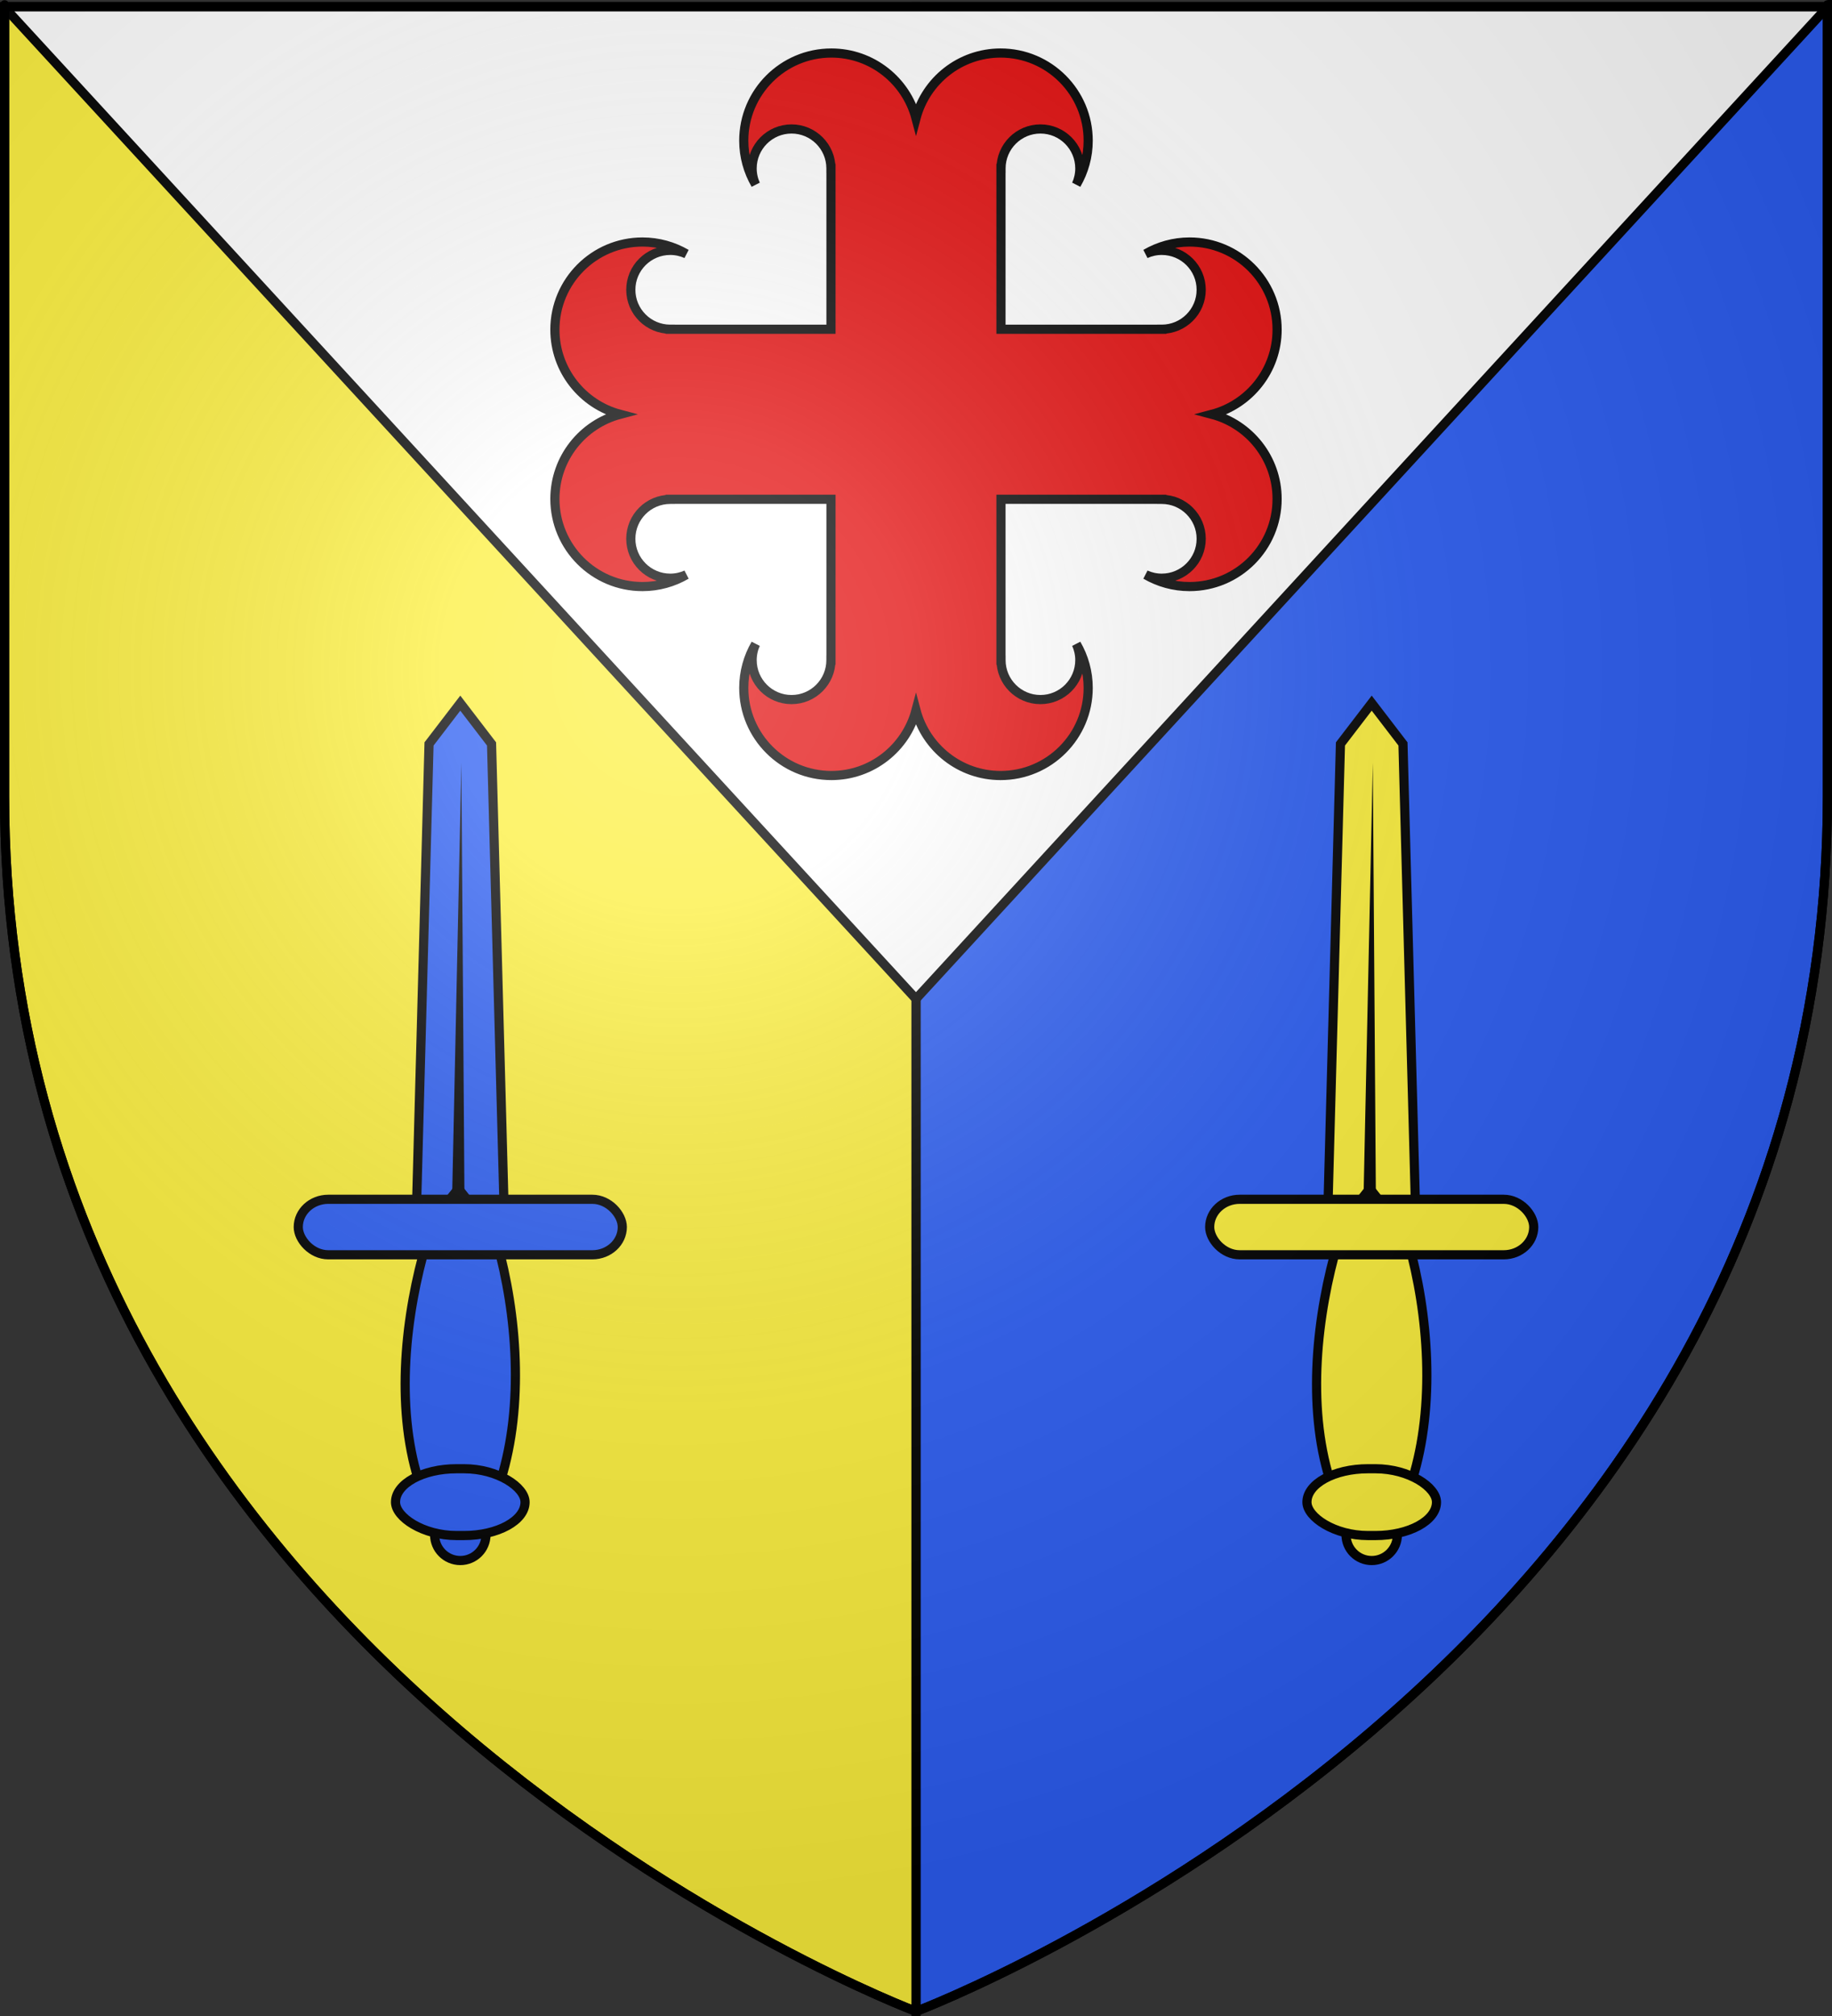 <?xml version="1.0" encoding="UTF-8" standalone="no"?>
<svg
   xmlns:dc="http://purl.org/dc/elements/1.1/"
   xmlns:cc="http://web.resource.org/cc/"
   xmlns:rdf="http://www.w3.org/1999/02/22-rdf-syntax-ns#"
   xmlns:svg="http://www.w3.org/2000/svg"
   xmlns="http://www.w3.org/2000/svg"
   xmlns:xlink="http://www.w3.org/1999/xlink"
   xmlns:sodipodi="http://sodipodi.sourceforge.net/DTD/sodipodi-0.dtd"
   xmlns:inkscape="http://www.inkscape.org/namespaces/inkscape"
   height="660"
   width="600"
   version="1.0"
   id="svg2"
   sodipodi:version="0.32"
   inkscape:version="0.44"
   sodipodi:docname="Blason_ville_fr_Saint-Rémy-sur-Durolle_(Puy-de-Dôme).svg"
   sodipodi:docbase="C:\Documents and Settings\Bruno Vallette\Mes documents\Perso\Wikipédia Blasons\Communes BVA"
   inkscape:export-filename="/Users/olivier/Desktop/Blason Rouge/Blason_Vide_3D.png"
   inkscape:export-xdpi="144"
   inkscape:export-ydpi="144">
  <rect width="100%" height="100%" fill="#333333" stroke="none"/>
  <sodipodi:namedview
     inkscape:window-height="719"
     inkscape:window-width="1024"
     inkscape:pageshadow="2"
     inkscape:pageopacity="0.0"
     guidetolerance="10.0"
     gridtolerance="10.0"
     objecttolerance="10.0"
     borderopacity="1.0"
     bordercolor="#666666"
     pagecolor="#ffffff"
     id="base"
     showgrid="false"
     height="660px"
     inkscape:zoom="0.8"
     inkscape:cx="299.99987"
     inkscape:cy="329.99972"
     inkscape:window-x="-4"
     inkscape:window-y="-4"
     inkscape:current-layer="layer3" />
  <desc
     id="desc4">Flag of Canton of Valais (Wallis)</desc>
  <defs
     id="defs6">
    <linearGradient
       id="linearGradient2893">
      <stop
         style="stop-color:white;stop-opacity:0.314;"
         offset="0"
         id="stop2895" />
      <stop
         id="stop2897"
         offset="0.19"
         style="stop-color:white;stop-opacity:0.251;" />
      <stop
         style="stop-color:#6b6b6b;stop-opacity:0.125;"
         offset="0.6"
         id="stop2901" />
      <stop
         style="stop-color:black;stop-opacity:0.125;"
         offset="1"
         id="stop2899" />
    </linearGradient>
    <linearGradient
       id="linearGradient2885">
      <stop
         id="stop2887"
         offset="0"
         style="stop-color:white;stop-opacity:1;" />
      <stop
         style="stop-color:white;stop-opacity:1;"
         offset="0.229"
         id="stop2891" />
      <stop
         id="stop2889"
         offset="1"
         style="stop-color:black;stop-opacity:1;" />
    </linearGradient>
    <linearGradient
       id="linearGradient2955">
      <stop
         id="stop2867"
         offset="0"
         style="stop-color:#fd0000;stop-opacity:1;" />
      <stop
         style="stop-color:#e77275;stop-opacity:0.659;"
         offset="0.5"
         id="stop2873" />
      <stop
         style="stop-color:black;stop-opacity:0.323;"
         offset="1"
         id="stop2959" />
    </linearGradient>
    <radialGradient
       inkscape:collect="always"
       xlink:href="#linearGradient2955"
       id="radialGradient2961"
       cx="225.524"
       cy="218.901"
       fx="225.524"
       fy="218.901"
       r="300"
       gradientTransform="matrix(-4.167939e-4,2.183,-1.884,-3.599562e-4,615.597,-289.121)"
       gradientUnits="userSpaceOnUse" />
    <polygon
       id="star"
       transform="scale(53,53)"
       points="0,-1 0.588,0.809 -0.951,-0.309 0.951,-0.309 -0.588,0.809 0,-1 " />
    <clipPath
       id="clip">
      <path
         d="M 0,-200 L 0,600 L 300,600 L 300,-200 L 0,-200 z "
         id="path10" />
    </clipPath>
    <radialGradient
       inkscape:collect="always"
       xlink:href="#linearGradient2955"
       id="radialGradient1911"
       gradientUnits="userSpaceOnUse"
       gradientTransform="matrix(-4.167939e-4,2.183,-1.884,-3.599562e-4,615.597,-289.121)"
       cx="225.524"
       cy="218.901"
       fx="225.524"
       fy="218.901"
       r="300" />
    <radialGradient
       inkscape:collect="always"
       xlink:href="#linearGradient2955"
       id="radialGradient2865"
       gradientUnits="userSpaceOnUse"
       gradientTransform="matrix(0,1.749,-1.593,-1.049767e-7,551.788,-191.29)"
       cx="225.524"
       cy="218.901"
       fx="225.524"
       fy="218.901"
       r="300" />
    <radialGradient
       inkscape:collect="always"
       xlink:href="#linearGradient2955"
       id="radialGradient2871"
       gradientUnits="userSpaceOnUse"
       gradientTransform="matrix(0,1.386,-1.323,-5.741131e-8,-158.082,-109.541)"
       cx="225.524"
       cy="218.901"
       fx="225.524"
       fy="218.901"
       r="300" />
    <radialGradient
       inkscape:collect="always"
       xlink:href="#linearGradient2893"
       id="radialGradient3163"
       gradientUnits="userSpaceOnUse"
       gradientTransform="matrix(1.353,0,0,1.349,-77.629,-85.747)"
       cx="221.445"
       cy="226.331"
       fx="221.445"
       fy="226.331"
       r="300" />
  </defs>
  <g
     inkscape:groupmode="layer"
     id="layer3"
     inkscape:label="Fond écu"
     style="display:inline">
    <path
       style="fill:#2b5df2;fill-opacity:1;fill-rule:evenodd;stroke:black;stroke-width:3;stroke-linecap:butt;stroke-linejoin:miter;stroke-miterlimit:4;stroke-dasharray:none;stroke-opacity:1"
       d="M 300,2.188 L 300,658.5 C 300,658.5 598.5,546.17 598.5,260.719 C 598.5,-24.733 598.5,2.188 598.5,2.188 L 300,2.188 z "
       id="path2855" />
    <path
       style="opacity:1;color:black;fill:#fcef3c;fill-opacity:1;fill-rule:nonzero;stroke:black;stroke-width:3;stroke-linecap:butt;stroke-linejoin:miter;marker:none;marker-start:none;marker-mid:none;marker-end:none;stroke-miterlimit:4;stroke-dasharray:none;stroke-dashoffset:0;stroke-opacity:1;visibility:visible;display:inline;overflow:visible"
       d="M 1.5,2.188 L 1.5,260.719 C 1.5,546.17 300,658.5 300,658.5 L 300,2.188 L 1.5,2.188 z "
       id="rect3787" />
    <path
       style="fill:white;fill-opacity:1;fill-rule:evenodd;stroke:black;stroke-width:3;stroke-linecap:butt;stroke-linejoin:miter;stroke-miterlimit:4;stroke-dasharray:none;stroke-opacity:1;display:inline"
       d="M 1.5,2.188 L 1.5,2.438 L 299.991,327.024 L 598.5,2.312 C 598.5,2.313 598.5,2.188 598.5,2.188 L 300,2.188 L 1.5,2.188 z "
       id="path3803"
       sodipodi:nodetypes="ccccccc" />
  </g>
  <g
     inkscape:groupmode="layer"
     id="layer4"
     inkscape:label="Meubles"
     sodipodi:insensitive="true">
    <g
       style="display:inline"
       id="g11062">
      <path
         id="path11046"
         style="fill:#2b5df2;fill-opacity:1;fill-rule:nonzero;stroke:black;stroke-width:3;stroke-miterlimit:4;stroke-dasharray:none;stroke-opacity:1"
         d="M 139.778,406.43 C 146.901,382.324 155.916,382.324 162.69,406.43 C 169.465,430.536 171.557,460.209 164.085,484.315 C 156.614,508.421 144.46,508.421 136.989,484.315 C 129.517,460.209 132.655,430.536 139.778,406.43 z " />
      <path
         d="M 142.343,502.48 C 142.341,497.836 146.106,494.07 150.75,494.07 C 155.394,494.07 159.159,497.836 159.157,502.48 C 159.159,507.125 155.394,510.891 150.75,510.891 C 146.106,510.891 142.341,507.125 142.343,502.48 L 142.343,502.48 z "
         style="fill:#2b5df2;fill-opacity:1;fill-rule:nonzero;stroke:black;stroke-width:3;stroke-miterlimit:4;stroke-dasharray:none;stroke-opacity:1"
         id="path11048" />
      <path
         d="M 165.163,398.022 L 136.337,398.022 L 140.514,243.55 L 150.75,230.197 L 160.987,243.55 L 165.163,398.022 z "
         style="fill:#2b5df2;fill-opacity:1;fill-rule:nonzero;stroke:black;stroke-width:3;stroke-miterlimit:4;stroke-dasharray:none;stroke-opacity:1"
         id="path11054" />
      <path
         d="M 152.148,396.627 L 151.107,249.693 L 147.972,396.627 L 152.148,396.627 z "
         style="fill:black;fill-opacity:1;fill-rule:evenodd;stroke:none;stroke-width:4;stroke-linecap:butt;stroke-linejoin:miter;stroke-miterlimit:4;stroke-dasharray:none;stroke-opacity:1"
         id="path11056" />
      <path
         id="path11058"
         d="M 141.937,396.984 L 158.302,396.991 L 150.128,386.702 L 141.937,396.984 z "
         style="fill:black;fill-opacity:1;fill-rule:nonzero;stroke:none;stroke-width:10;stroke-linecap:butt;stroke-linejoin:round;stroke-miterlimit:4;stroke-opacity:1" />
      <rect
         ry="9.328"
         rx="9.808"
         y="392.626"
         x="97.687"
         height="18.166"
         width="106.125"
         id="rect11060"
         style="fill:#2b5df2;fill-opacity:1;fill-rule:nonzero;stroke:black;stroke-width:3;stroke-linecap:butt;stroke-linejoin:round;stroke-miterlimit:4;stroke-dasharray:none;stroke-opacity:1" />
      <rect
         ry="20"
         rx="20"
         y="480.839"
         x="129.537"
         height="21.868"
         width="42.426"
         id="rect11062"
         style="fill:#2b5df2;fill-opacity:1;fill-rule:nonzero;stroke:black;stroke-width:3;stroke-linecap:butt;stroke-linejoin:round;stroke-miterlimit:4;stroke-dasharray:none;stroke-opacity:1" />
    </g>
    <g
       style="display:inline"
       id="g11071"
       transform="translate(9.851617e-6,0)">
      <path
         id="path5589"
         style="fill:#fcef3c;fill-opacity:1;fill-rule:nonzero;stroke:black;stroke-width:3;stroke-miterlimit:4;stroke-dasharray:none;stroke-opacity:1"
         d="M 438.278,406.43 C 445.401,382.324 454.416,382.324 461.19,406.43 C 467.965,430.536 470.057,460.209 462.585,484.315 C 455.114,508.421 442.96,508.421 435.489,484.315 C 428.017,460.209 431.155,430.536 438.278,406.43 z " />
      <path
         d="M 440.843,502.48 C 440.841,497.836 444.606,494.07 449.25,494.07 C 453.894,494.07 457.659,497.836 457.657,502.48 C 457.659,507.125 453.894,510.891 449.25,510.891 C 444.606,510.891 440.841,507.125 440.843,502.48 L 440.843,502.48 z "
         style="fill:#fcef3c;fill-opacity:1;fill-rule:nonzero;stroke:black;stroke-width:3;stroke-miterlimit:4;stroke-dasharray:none;stroke-opacity:1"
         id="path5591" />
      <path
         d="M 463.663,398.022 L 434.837,398.022 L 439.014,243.55 L 449.25,230.197 L 459.487,243.55 L 463.663,398.022 z "
         style="fill:#fcef3c;fill-opacity:1;fill-rule:nonzero;stroke:black;stroke-width:3;stroke-miterlimit:4;stroke-dasharray:none;stroke-opacity:1"
         id="path5597" />
      <path
         d="M 450.648,396.627 L 449.608,249.693 L 446.472,396.627 L 450.648,396.627 z "
         style="fill:black;fill-opacity:1;fill-rule:evenodd;stroke:none;stroke-width:4;stroke-linecap:butt;stroke-linejoin:miter;stroke-miterlimit:4;stroke-dasharray:none;stroke-opacity:1"
         id="path5599" />
      <path
         id="path5601"
         d="M 440.437,396.984 L 456.802,396.991 L 448.628,386.702 L 440.437,396.984 z "
         style="fill:black;fill-opacity:1;fill-rule:nonzero;stroke:none;stroke-width:10;stroke-linecap:butt;stroke-linejoin:round;stroke-miterlimit:4;stroke-opacity:1" />
      <rect
         ry="9.328"
         rx="9.808"
         y="392.626"
         x="396.187"
         height="18.166"
         width="106.125"
         id="rect5603"
         style="fill:#fcef3c;fill-opacity:1;fill-rule:nonzero;stroke:black;stroke-width:3;stroke-linecap:butt;stroke-linejoin:round;stroke-miterlimit:4;stroke-dasharray:none;stroke-opacity:1" />
      <rect
         ry="20"
         rx="20"
         y="480.839"
         x="428.037"
         height="21.868"
         width="42.426"
         id="rect5605"
         style="fill:#fcef3c;fill-opacity:1;fill-rule:nonzero;stroke:black;stroke-width:3;stroke-linecap:butt;stroke-linejoin:round;stroke-miterlimit:4;stroke-dasharray:none;stroke-opacity:1" />
    </g>
    <path
       style="opacity:1;color:black;fill:#e20909;fill-opacity:1;fill-rule:nonzero;stroke:black;stroke-width:3;stroke-linecap:butt;stroke-linejoin:miter;marker:none;marker-start:none;marker-mid:none;marker-end:none;stroke-miterlimit:4;stroke-dasharray:none;stroke-dashoffset:0;stroke-opacity:1;visibility:visible;display:inline;overflow:visible"
       d="M 272.277,17.359 C 256.443,17.359 243.592,30.21 243.592,46.044 C 243.592,51.281 245.016,56.187 247.469,60.414 C 246.744,58.801 246.33,57.024 246.33,55.141 C 246.33,48.015 252.111,42.222 259.236,42.222 C 266.362,42.222 272.142,48.015 272.142,55.141 C 272.142,55.145 272.142,55.15 272.142,55.154 L 272.155,55.154 L 272.155,107.794 L 219.53,107.794 L 219.53,107.766 C 219.525,107.766 219.521,107.78 219.516,107.78 C 212.391,107.78 206.597,102 206.597,94.874 C 206.597,87.749 212.391,81.969 219.516,81.969 C 221.399,81.969 223.176,82.382 224.789,83.107 C 220.563,80.654 215.656,79.23 210.42,79.23 C 194.585,79.23 181.735,92.081 181.735,107.916 C 181.735,121.21 190.795,132.39 203.072,135.638 C 190.797,138.887 181.735,150.054 181.735,163.347 C 181.735,179.182 194.585,192.033 210.42,192.033 C 215.656,192.033 220.563,190.609 224.789,188.155 C 223.176,188.881 221.399,189.294 219.516,189.294 C 212.391,189.294 206.597,183.514 206.597,176.389 C 206.597,169.263 212.391,163.483 219.516,163.483 C 219.521,163.483 219.525,163.483 219.53,163.483 L 219.53,163.456 L 272.155,163.456 L 272.155,216.095 L 272.142,216.095 C 272.142,216.1 272.142,216.104 272.142,216.109 C 272.142,223.234 266.362,229.028 259.236,229.028 C 252.111,229.028 246.33,223.234 246.33,216.109 C 246.33,214.226 246.744,212.449 247.469,210.835 C 245.016,215.062 243.592,219.969 243.592,225.205 C 243.592,241.039 256.443,253.89 272.277,253.89 C 285.571,253.89 296.752,244.83 300,232.552 C 303.249,244.828 314.416,253.89 327.709,253.89 C 343.544,253.89 356.394,241.039 356.394,225.205 C 356.394,219.969 354.971,215.062 352.517,210.835 C 353.243,212.449 353.656,214.226 353.656,216.109 C 353.656,223.234 347.876,229.028 340.75,229.028 C 333.625,229.028 327.845,223.234 327.845,216.109 C 327.845,216.104 327.845,216.1 327.845,216.095 L 327.831,216.095 L 327.831,163.456 L 380.47,163.456 L 380.47,163.483 C 380.475,163.483 380.479,163.483 380.484,163.483 C 387.609,163.483 393.403,169.263 393.403,176.389 C 393.403,183.514 387.609,189.294 380.484,189.294 C 378.601,189.294 376.824,188.881 375.211,188.155 C 379.437,190.609 384.344,192.033 389.58,192.033 C 405.415,192.033 418.265,179.182 418.265,163.347 C 418.265,150.054 409.203,138.887 396.928,135.638 C 409.205,132.39 418.265,121.196 418.265,107.902 C 418.265,92.067 405.415,79.23 389.58,79.23 C 384.344,79.23 379.437,80.654 375.211,83.107 C 376.824,82.382 378.601,81.969 380.484,81.969 C 387.609,81.969 393.403,87.749 393.403,94.874 C 393.403,102 387.609,107.78 380.484,107.78 C 380.479,107.78 380.475,107.78 380.47,107.78 L 380.47,107.794 L 327.831,107.794 L 327.831,55.154 L 327.845,55.154 C 327.845,55.15 327.845,55.145 327.845,55.141 C 327.845,48.015 333.625,42.222 340.75,42.222 C 347.876,42.222 353.656,48.015 353.656,55.141 C 353.656,57.024 353.243,58.801 352.517,60.414 C 354.971,56.187 356.394,51.281 356.394,46.044 C 356.394,30.21 343.544,17.359 327.709,17.359 C 314.416,17.359 303.249,26.421 300,38.697 C 296.752,26.42 285.571,17.359 272.277,17.359 z "
       id="path1910" />
  </g>
  <g
     inkscape:groupmode="layer"
     id="layer2"
     inkscape:label="Reflet final"
     sodipodi:insensitive="true">
    <path
       sodipodi:nodetypes="cccccc"
       d="M 300,658.5 C 300,658.5 598.5,546.18 598.5,260.728 C 598.5,-24.723 598.5,2.176 598.5,2.176 L 1.5,2.176 L 1.5,260.728 C 1.5,546.18 300,658.5 300,658.5 z "
       style="opacity:1;fill:url(#radialGradient3163);fill-opacity:1;fill-rule:evenodd;stroke:none;stroke-width:1px;stroke-linecap:butt;stroke-linejoin:miter;stroke-opacity:1"
       id="path2875"
       inkscape:export-xdpi="144"
       inkscape:export-ydpi="144" />
  </g>
  <g
     inkscape:groupmode="layer"
     id="layer1"
     inkscape:label="Contour final"
     sodipodi:insensitive="true">
    <path
       sodipodi:nodetypes="cccccc"
       d="M 300,658.5 C 300,658.5 1.5,546.18 1.5,260.728 C 1.5,-24.723 1.5,2.176 1.5,2.176 L 598.5,2.176 L 598.5,260.728 C 598.5,546.18 300,658.5 300,658.5 z "
       style="opacity:1;fill:none;fill-opacity:1;fill-rule:evenodd;stroke:#000000;stroke-width:3;stroke-linecap:butt;stroke-linejoin:miter;stroke-miterlimit:4;stroke-dasharray:none;stroke-opacity:1"
       id="path1411"
       inkscape:export-xdpi="144"
       inkscape:export-ydpi="144" />
  </g>
</svg>
